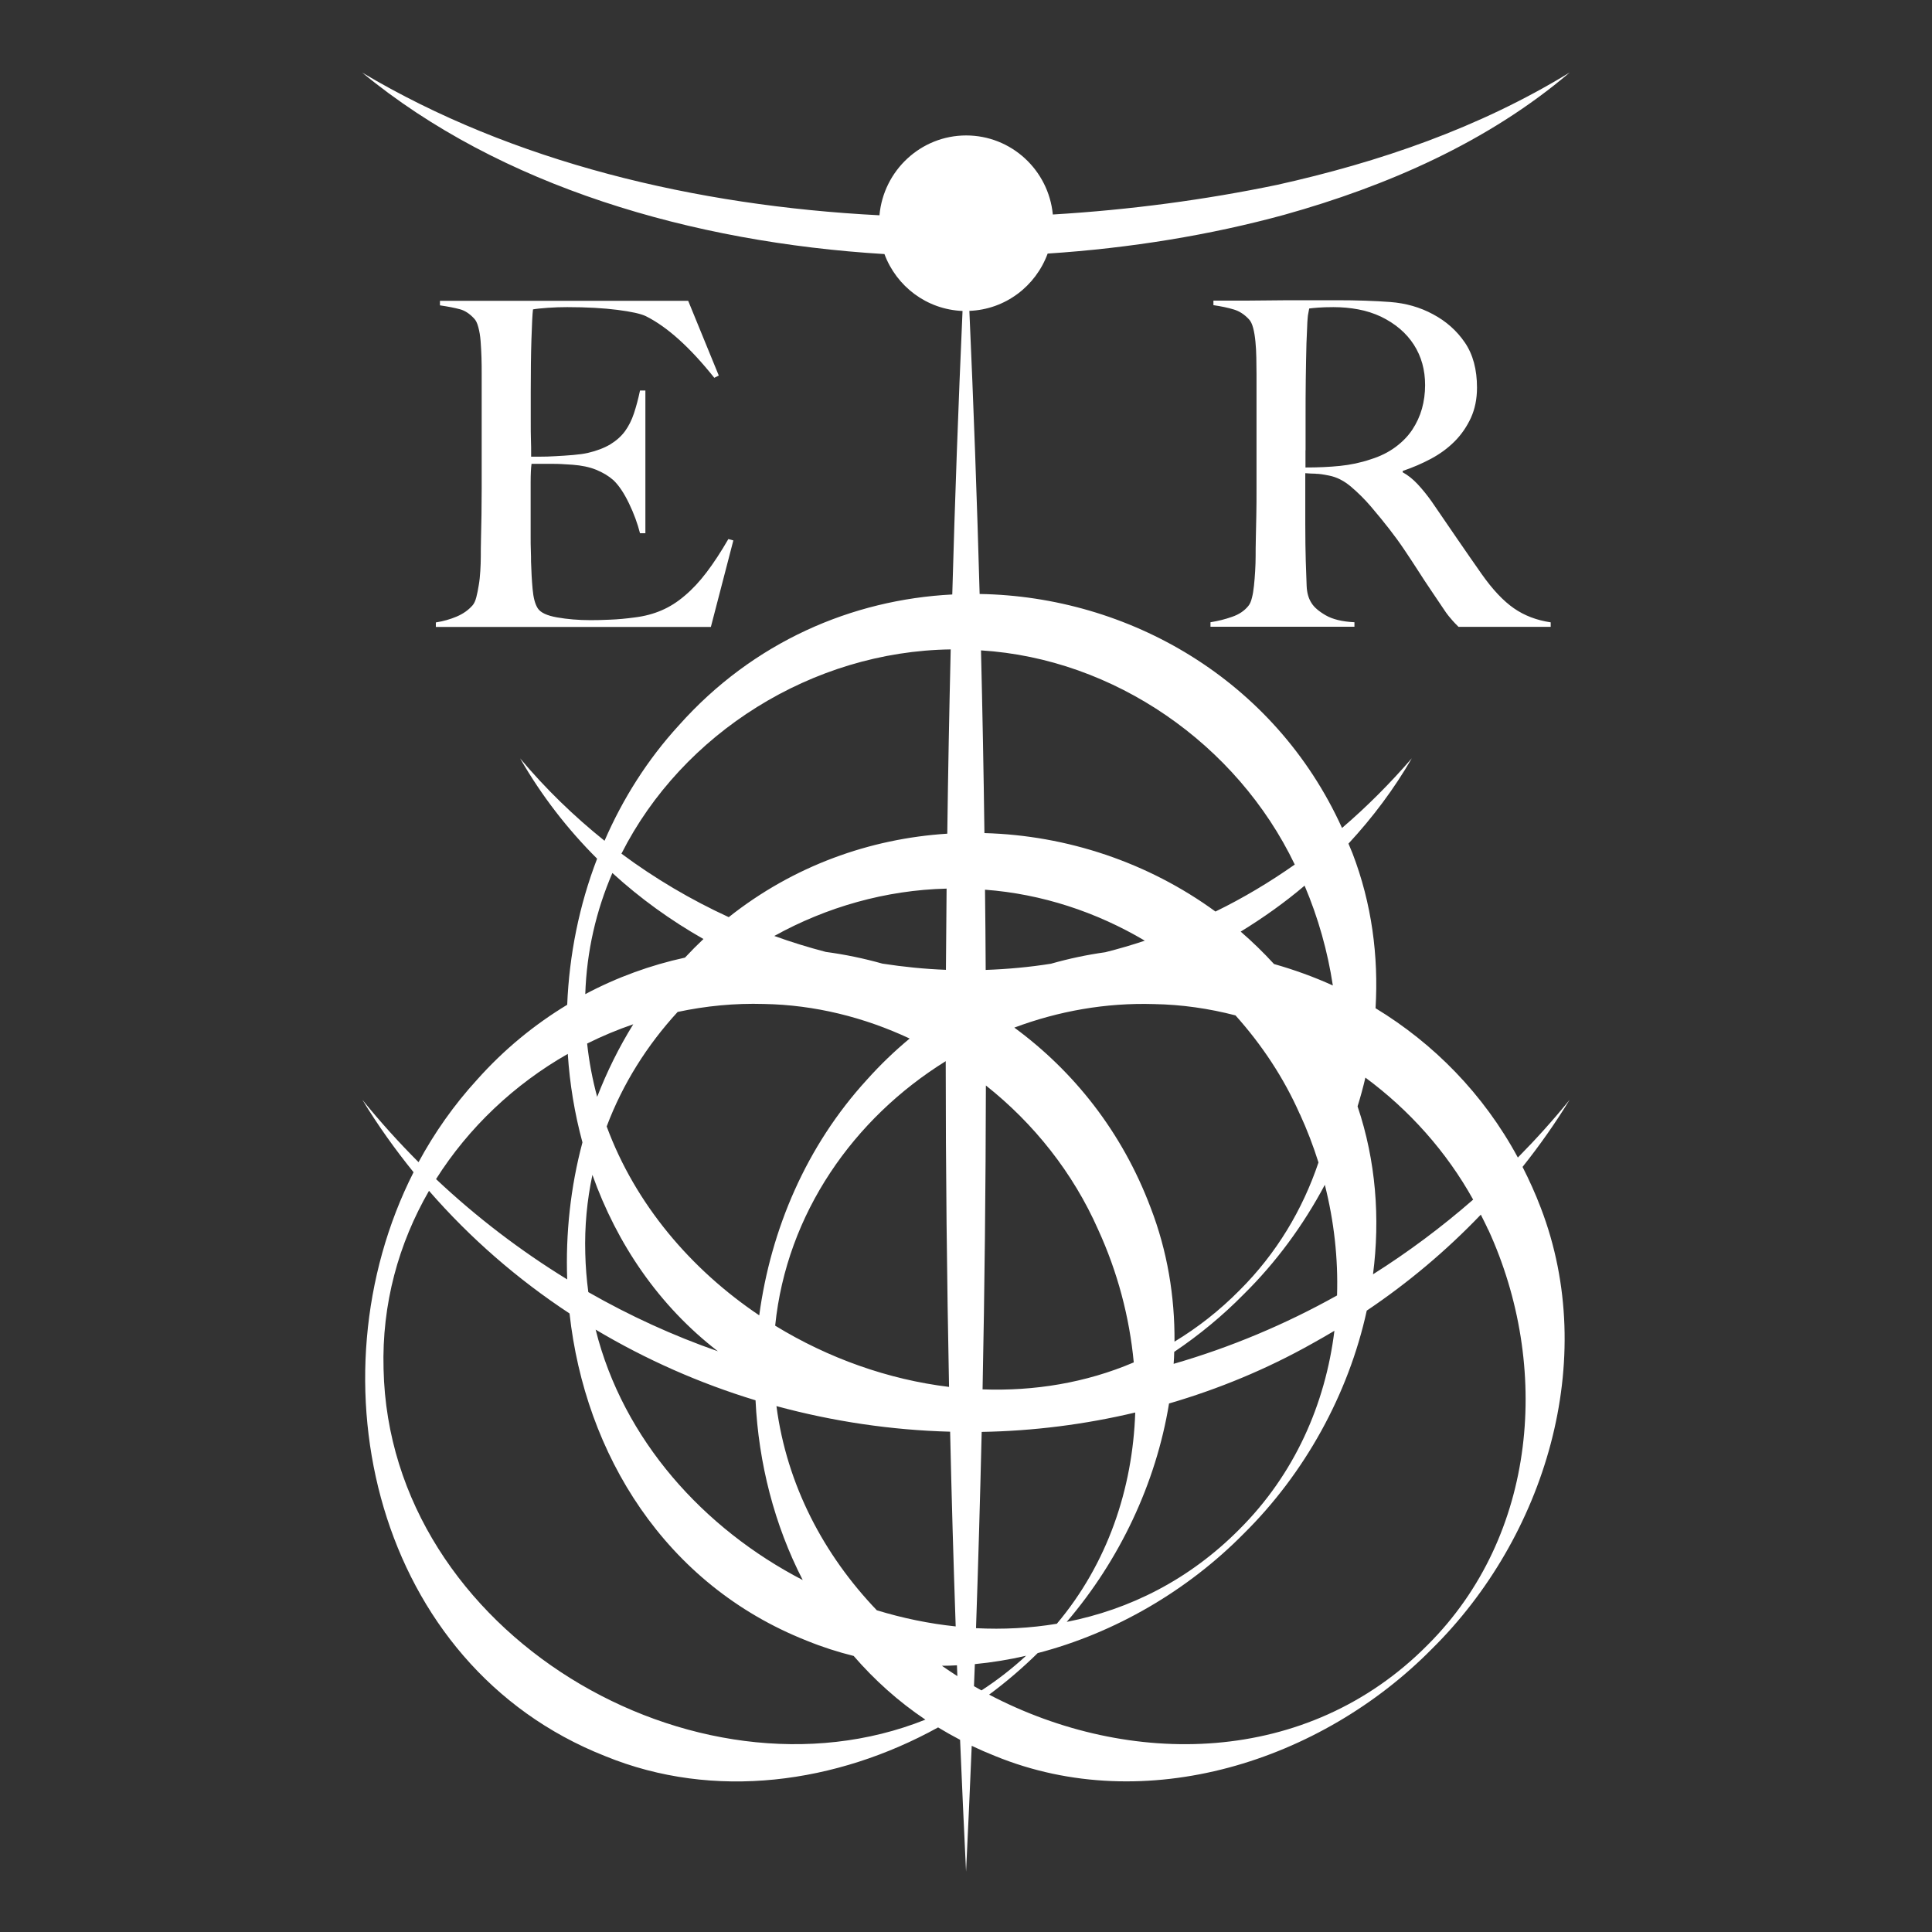 <svg width="160" height="160" viewBox="0 0 160 160" fill="none" xmlns="http://www.w3.org/2000/svg">
<rect x="0" y="0" width="160" height="160" fill="#333333" stroke="none"/>
<path d="M125.702 95.863C122.845 90.572 118.717 86.415 113.917 83.496C114.176 79.183 113.602 74.814 112.007 70.664C111.902 70.395 111.781 70.134 111.675 69.865C113.683 67.697 115.455 65.333 116.92 62.797C115.123 64.876 113.197 66.808 111.141 68.569C105.548 56.251 93.432 49.387 81.129 49.191C80.911 41.365 80.627 33.547 80.279 25.745C83.266 25.631 85.775 23.691 86.762 21C93.634 20.552 100.287 19.451 106.358 17.788C114.848 15.416 123.234 11.764 130 6C122.481 10.606 114.193 13.435 105.759 15.31C99.842 16.541 93.586 17.381 87.191 17.764C86.835 14.087 83.76 11.217 80.012 11.217C76.265 11.217 73.165 14.12 72.833 17.829C57.584 17.046 42.44 13.419 30 6.016C41.412 15.424 57.285 20.071 73.246 21.041C74.241 23.715 76.742 25.631 79.713 25.753C79.365 33.563 79.081 41.389 78.863 49.232C70.575 49.656 62.384 53.145 56.216 60.074C53.61 62.919 51.57 66.164 50.065 69.629C47.531 67.599 45.184 65.324 43.072 62.805C44.852 65.903 47.005 68.675 49.45 71.113C47.96 74.985 47.143 79.094 46.973 83.211C44.278 84.841 41.752 86.895 39.502 89.423C37.592 91.51 35.981 93.809 34.662 96.246C33.027 94.608 31.473 92.887 30.008 91.078C31.295 93.197 32.719 95.186 34.249 97.078C25.556 114.238 31.076 137.913 50.105 145.429C59.162 149.138 69.304 147.687 77.689 143.057C78.28 143.416 78.887 143.758 79.51 144.084C79.664 147.728 79.826 151.364 80.004 155C80.174 151.535 80.328 148.054 80.474 144.581C81.105 144.883 81.744 145.16 82.4 145.421C94.889 150.533 109.425 145.853 118.596 136.543C127.928 127.323 132.469 112.673 127.596 100.013C127.151 98.839 126.641 97.722 126.091 96.638C127.507 94.86 128.81 93.01 129.992 91.078C128.64 92.749 127.208 94.339 125.702 95.863ZM121.995 99.352C119.389 101.627 116.613 103.697 113.707 105.532C114.306 100.893 113.95 96.148 112.428 91.624C112.671 90.841 112.89 90.042 113.076 89.243C116.71 91.925 119.794 95.374 122.003 99.352H121.995ZM48.47 103.812C48.406 101.57 48.616 99.393 49.061 97.298C51.093 103.004 54.557 108.132 59.454 111.907C55.739 110.611 52.145 108.964 48.721 107.007C48.584 105.964 48.495 104.896 48.47 103.812ZM107.653 92.268C108.252 93.572 108.762 94.909 109.191 96.271C107.879 100.167 105.726 103.795 102.659 106.852C100.983 108.548 99.17 109.958 97.268 111.108C97.293 107.366 96.677 103.608 95.293 100.021C92.922 93.719 88.907 88.705 84.002 85.102C87.661 83.732 91.586 83.031 95.577 83.154C97.867 83.194 100.125 83.52 102.319 84.091C104.496 86.52 106.325 89.268 107.653 92.284V92.268ZM64.197 109.779C65.144 100.485 70.704 92.61 78.32 87.882C78.32 96.874 78.418 105.874 78.596 114.858C73.553 114.247 68.592 112.477 64.197 109.787V109.779ZM94.015 116.978C93.804 123.304 91.716 129.491 87.523 134.472C85.322 134.839 83.072 134.953 80.83 134.839C81.016 129.426 81.17 124.005 81.299 118.584C85.564 118.51 89.83 117.972 94.015 116.978ZM81.372 115.062C81.542 106.681 81.631 98.292 81.647 89.895C85.621 93.042 88.867 97.127 90.939 101.822C92.541 105.312 93.537 109.054 93.893 112.828C89.919 114.524 85.645 115.217 81.372 115.062ZM91.554 78.857C90.032 79.069 88.527 79.387 87.038 79.811C85.241 80.097 83.436 80.26 81.631 80.325C81.623 78.107 81.599 75.898 81.574 73.681C86.269 74.031 90.793 75.523 94.808 77.903C93.739 78.262 92.647 78.58 91.546 78.857H91.554ZM78.345 80.317C76.58 80.251 74.816 80.072 73.076 79.803C71.538 79.371 69.976 79.045 68.389 78.833C66.949 78.458 65.524 78.018 64.124 77.512C68.454 75.115 73.351 73.713 78.393 73.591C78.369 75.833 78.353 78.075 78.337 80.325L78.345 80.317ZM56.111 83.806C58.442 83.308 60.846 83.072 63.274 83.145C67.475 83.219 71.57 84.246 75.334 86.007C74.096 87.034 72.914 88.167 71.797 89.415C66.787 94.885 63.84 101.79 62.877 108.931C57.204 105.116 52.614 99.719 50.243 93.287C51.57 89.757 53.594 86.553 56.119 83.806H56.111ZM49.458 90.849C49.069 89.415 48.786 87.939 48.624 86.423C49.862 85.803 51.141 85.273 52.444 84.825C51.255 86.741 50.259 88.762 49.45 90.849H49.458ZM62.57 115.967C62.821 121.176 64.132 126.296 66.479 130.853C58.264 126.597 51.611 119.236 49.328 110.113C53.489 112.592 57.948 114.564 62.57 115.967ZM64.302 116.448C68.988 117.719 73.82 118.437 78.685 118.567C78.806 123.948 78.96 129.32 79.146 134.693C76.945 134.464 74.751 134.008 72.614 133.356C68.227 128.774 65.16 122.986 64.302 116.448ZM79.251 137.921C79.259 138.214 79.276 138.516 79.284 138.809C78.855 138.532 78.426 138.247 78.005 137.953C78.418 137.953 78.83 137.937 79.251 137.913V137.921ZM80.66 139.641C80.684 139.03 80.708 138.426 80.733 137.815C82.157 137.676 83.573 137.448 84.974 137.122C83.8 138.206 82.562 139.16 81.283 139.992C81.072 139.877 80.87 139.755 80.66 139.641ZM96.823 116.228C100.902 115.037 104.885 113.399 108.681 111.263C109.296 110.92 109.911 110.57 110.51 110.211C109.757 116.293 107.208 122.089 102.651 126.638C98.507 130.82 93.553 133.29 88.341 134.318C92.703 129.222 95.731 122.864 96.815 116.228H96.823ZM97.195 112.958C97.22 112.624 97.236 112.29 97.244 111.956C99.324 110.554 101.259 108.956 102.999 107.187C105.67 104.553 107.936 101.472 109.717 98.121C110.478 101.129 110.826 104.219 110.728 107.284C106.439 109.681 101.898 111.589 97.187 112.95L97.195 112.958ZM105.508 79.836C104.634 78.882 103.711 77.985 102.748 77.153C104.609 76.012 106.39 74.749 108.041 73.346C109.166 75.996 109.951 78.784 110.38 81.613C108.802 80.895 107.167 80.308 105.508 79.836ZM107.232 71.594C105.144 73.061 102.95 74.374 100.66 75.49C95.075 71.414 88.349 69.18 81.526 68.993C81.461 63.947 81.364 58.9 81.242 53.862C92.266 54.547 102.432 61.607 107.224 71.594H107.232ZM78.733 53.781C78.612 58.86 78.515 63.947 78.45 69.042C72.04 69.45 65.718 71.7 60.352 75.955C57.228 74.52 54.241 72.759 51.465 70.697C56.516 60.702 67.281 53.936 78.733 53.781ZM50.72 72.303C53.027 74.414 55.56 76.232 58.256 77.765C57.738 78.254 57.228 78.768 56.726 79.306C53.885 79.925 51.109 80.928 48.47 82.33C48.584 78.776 49.377 75.401 50.712 72.303H50.72ZM47.021 87.279C47.183 89.765 47.588 92.219 48.236 94.608C47.248 98.309 46.835 102.157 46.973 105.956C43.096 103.575 39.454 100.795 36.111 97.648C38.814 93.368 42.602 89.798 47.021 87.279ZM31.765 113.374C31.611 107.977 33.019 102.964 35.528 98.618C38.96 102.564 42.886 105.956 47.167 108.776C48.446 120.41 55.051 131.228 66.811 135.875C68.09 136.396 69.385 136.812 70.696 137.138C72.412 139.119 74.387 140.905 76.637 142.413C57.616 150.027 32.242 135.345 31.765 113.382V113.374ZM123.25 101.831C128.438 113.138 127.321 127.152 118.248 136.209C108.26 146.31 93.505 146.416 81.914 140.342C83.339 139.29 84.682 138.133 85.937 136.902C92.363 135.231 98.369 131.709 103.007 127.005C108.033 122.04 111.667 115.494 113.189 108.54C116.621 106.233 119.794 103.559 122.635 100.591C122.837 101.007 123.055 101.415 123.242 101.839L123.25 101.831ZM39.891 38.3V30.987C39.891 30.538 39.891 30.074 39.874 29.601C39.858 29.128 39.834 28.68 39.802 28.248C39.769 27.816 39.705 27.441 39.615 27.106C39.526 26.764 39.413 26.527 39.259 26.373C38.887 25.973 38.49 25.712 38.07 25.606C37.649 25.492 37.098 25.386 36.435 25.288V24.913H56.993L59.526 31.101L59.154 31.288C57.139 28.761 55.253 27.066 53.489 26.185C53.068 25.981 52.282 25.81 51.141 25.663C50 25.517 48.608 25.435 46.973 25.435C46.455 25.435 45.913 25.451 45.354 25.492C44.796 25.533 44.391 25.574 44.14 25.623C44.092 26.022 44.051 26.846 44.011 28.101C43.97 29.356 43.954 30.799 43.954 32.454V34.851C43.954 35.503 43.954 36.033 43.97 36.449C43.986 36.865 43.986 37.183 43.986 37.403V37.819H44.731C45.103 37.819 45.532 37.81 46.018 37.778C46.503 37.753 46.989 37.721 47.467 37.68C47.952 37.639 48.357 37.582 48.681 37.509C49.425 37.337 50.049 37.093 50.542 36.8C51.036 36.498 51.441 36.139 51.756 35.715C52.064 35.291 52.315 34.794 52.501 34.231C52.687 33.669 52.857 33.041 53.003 32.34H53.448V44.161H53.003C52.8 43.362 52.501 42.539 52.088 41.683C51.675 40.827 51.246 40.191 50.801 39.767C50.405 39.416 49.927 39.131 49.369 38.903C48.81 38.675 48.155 38.544 47.41 38.487C47.038 38.462 46.73 38.446 46.479 38.43C46.228 38.414 45.985 38.414 45.734 38.414H44.019C43.97 38.764 43.946 39.278 43.946 39.954V44.455C43.946 44.854 43.946 45.237 43.962 45.596C43.978 45.963 43.978 46.264 43.978 46.517C44.002 47.316 44.043 48.074 44.108 48.783C44.172 49.501 44.31 50.031 44.537 50.381C44.763 50.732 45.297 50.984 46.139 51.131C46.981 51.278 47.904 51.359 48.899 51.359C49.32 51.359 49.862 51.351 50.518 51.319C51.174 51.294 51.862 51.229 52.582 51.131C53.375 51.033 54.112 50.838 54.775 50.552C55.447 50.267 56.095 49.859 56.71 49.33C57.333 48.808 57.932 48.164 58.515 47.398C59.097 46.631 59.697 45.718 60.32 44.642L60.733 44.756L58.871 51.922H36.095V51.547C36.718 51.449 37.293 51.286 37.827 51.058C38.361 50.83 38.798 50.52 39.146 50.12C39.267 49.974 39.373 49.754 39.446 49.46C39.518 49.175 39.591 48.84 39.648 48.465C39.713 48.09 39.753 47.699 39.777 47.283C39.802 46.868 39.818 46.468 39.818 46.06C39.818 45.71 39.818 45.237 39.834 44.634C39.842 44.031 39.858 43.378 39.874 42.661C39.883 41.952 39.891 41.218 39.891 40.468V38.291V38.3ZM108.98 39.237C109.231 39.237 109.587 39.286 110.057 39.384C110.704 39.506 111.319 39.824 111.902 40.321C112.485 40.819 113.027 41.357 113.521 41.935C114.12 42.636 114.63 43.264 115.067 43.827C115.504 44.389 115.909 44.944 116.281 45.498C116.653 46.044 117.017 46.607 117.382 47.169C117.738 47.732 118.159 48.368 118.628 49.061C119.025 49.639 119.316 50.072 119.502 50.357C119.688 50.642 119.842 50.862 119.972 51.017C120.093 51.164 120.206 51.294 120.304 51.408C120.401 51.523 120.563 51.686 120.789 51.914H128.422V51.539C127.256 51.368 126.236 50.976 125.37 50.373C124.504 49.77 123.606 48.824 122.691 47.52C122.092 46.672 121.42 45.694 120.66 44.593C119.899 43.492 119.203 42.465 118.555 41.52C118.183 40.998 117.794 40.517 117.398 40.093C117.001 39.669 116.588 39.343 116.168 39.115V39.001C116.985 38.723 117.77 38.389 118.515 37.99C119.259 37.59 119.915 37.109 120.473 36.547C121.032 35.984 121.477 35.332 121.817 34.598C122.149 33.865 122.319 33.033 122.319 32.104C122.319 30.604 121.987 29.356 121.315 28.37C120.643 27.384 119.761 26.601 118.669 26.022C117.6 25.443 116.418 25.109 115.132 25.011C113.836 24.913 112.363 24.864 110.696 24.864H108.09C107.021 24.864 105.953 24.864 104.885 24.881C103.816 24.897 102.861 24.897 102.019 24.897H100.49V25.272C101.161 25.37 101.728 25.492 102.181 25.631C102.643 25.769 103.055 26.038 103.428 26.438C103.573 26.585 103.695 26.829 103.784 27.172C103.873 27.514 103.93 27.881 103.97 28.297C104.011 28.712 104.035 29.144 104.043 29.609C104.051 30.074 104.059 30.53 104.059 30.979V40.468C104.059 41.218 104.059 41.952 104.043 42.661C104.027 43.378 104.019 44.031 104.002 44.634C103.986 45.237 103.986 45.71 103.986 46.06C103.986 46.46 103.97 46.876 103.946 47.3C103.921 47.724 103.889 48.123 103.849 48.498C103.808 48.873 103.76 49.207 103.679 49.509C103.606 49.811 103.509 50.031 103.379 50.186C103.055 50.585 102.61 50.887 102.036 51.082C101.461 51.286 100.87 51.433 100.247 51.531V51.906H112.169V51.531C111.149 51.482 110.356 51.286 109.781 50.952C109.207 50.618 108.826 50.283 108.624 49.957C108.373 49.582 108.236 49.109 108.211 48.531C108.187 47.952 108.163 47.267 108.138 46.468C108.114 45.645 108.098 44.634 108.098 43.427V39.188C108.446 39.213 108.729 39.229 108.956 39.229L108.98 39.237ZM108.122 37.289V34.59C108.122 33.563 108.122 32.503 108.138 31.403C108.155 30.302 108.171 29.316 108.195 28.435C108.219 27.856 108.236 27.416 108.252 27.106C108.26 26.797 108.276 26.552 108.292 26.373C108.3 26.201 108.325 26.055 108.349 25.941C108.373 25.826 108.397 25.696 108.422 25.549C108.592 25.525 108.843 25.5 109.166 25.476C109.49 25.451 109.911 25.435 110.429 25.435C111.149 25.435 111.837 25.5 112.493 25.623C113.149 25.745 113.78 25.949 114.371 26.226C115.56 26.805 116.467 27.579 117.09 28.549C117.713 29.519 118.021 30.636 118.021 31.892C118.021 32.568 117.932 33.221 117.762 33.84C117.584 34.468 117.317 35.047 116.961 35.585C116.605 36.123 116.135 36.604 115.56 37.028C114.986 37.452 114.306 37.794 113.513 38.039C112.695 38.316 111.845 38.495 110.963 38.585C110.081 38.675 109.134 38.715 108.114 38.715V37.289H108.122Z" fill="white"/>
</svg>
